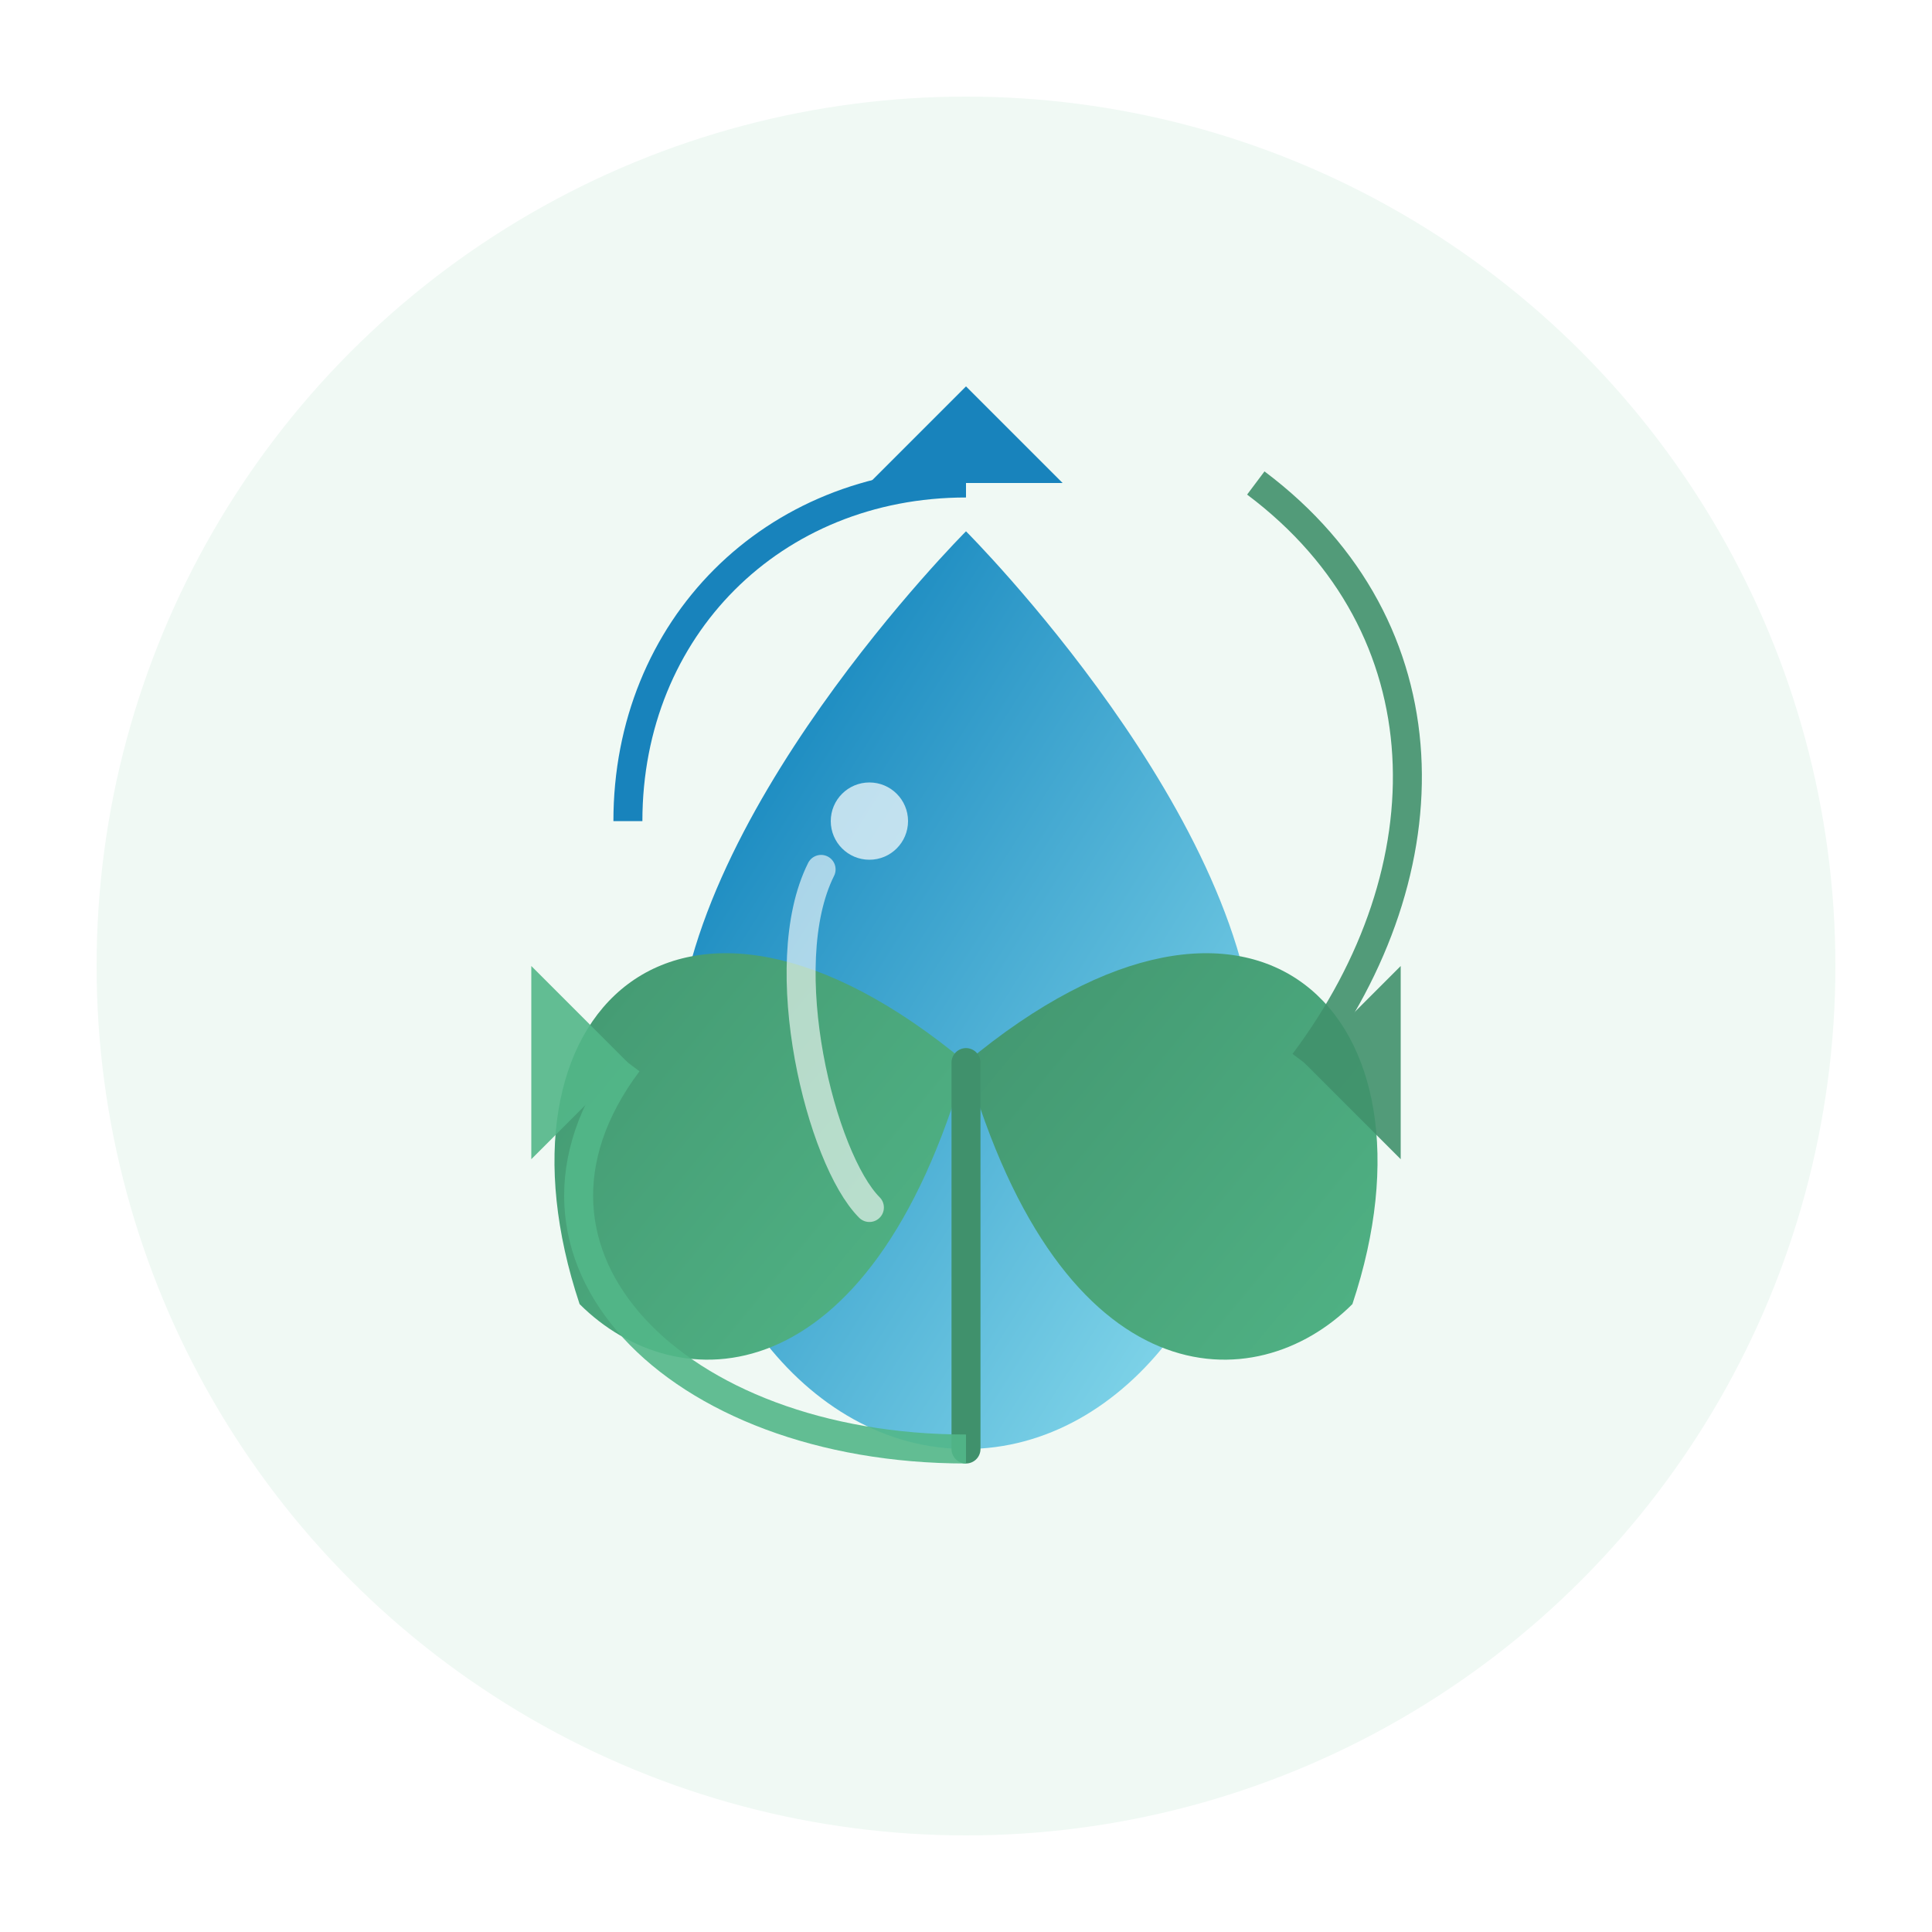 <svg xmlns="http://www.w3.org/2000/svg" viewBox="0 0 200 200">
  <defs>
    <linearGradient id="leaf-gradient" x1="0%" y1="0%" x2="100%" y2="100%">
      <stop offset="0%" stop-color="#40916c" />
      <stop offset="100%" stop-color="#52b788" />
    </linearGradient>
    <linearGradient id="droplet-gradient" x1="0%" y1="0%" x2="100%" y2="100%">
      <stop offset="0%" stop-color="#0077b6" />
      <stop offset="100%" stop-color="#90e0ef" />
    </linearGradient>
    <filter id="eco-shadow" x="-10%" y="-10%" width="120%" height="120%">
      <feDropShadow dx="2" dy="2" stdDeviation="2" flood-color="#000000" flood-opacity="0.2" />
    </filter>
  </defs>
  
  <!-- Circular background -->
  <circle cx="100" cy="100" r="90" fill="#f0f9f4" filter="url(#eco-shadow)" />
  
  <!-- Water droplet -->
  <path d="M100,55 C100,55 70,85 70,110 C70,132.5 83.5,150 100,150 C116.5,150 130,132.5 130,110 C130,85 100,55 100,55 Z" fill="url(#droplet-gradient)" />
  
  <!-- Left leaf -->
  <path d="M100,110 C70,85 50,105 60,135 C70,145 90,145 100,110 Z" fill="url(#leaf-gradient)" />
  
  <!-- Right leaf -->
  <path d="M100,110 C130,85 150,105 140,135 C130,145 110,145 100,110 Z" fill="url(#leaf-gradient)" />
  
  <!-- Leaf stem -->
  <path d="M100,110 L100,150" stroke="#40916c" stroke-width="3" stroke-linecap="round" />
  
  <!-- Water highlight -->
  <path d="M85,90 C80,100 85,120 90,125" stroke="#ffffff" stroke-width="3" stroke-linecap="round" fill="none" opacity="0.6" />
  
  <!-- Small highlight dot -->
  <circle cx="90" cy="85" r="4" fill="#ffffff" opacity="0.7" />
  
  <!-- Arrow circle (recycling concept) -->
  <g opacity="0.9">
    <!-- Top arrow -->
    <path d="M100,40 L110,50 L90,50 Z" fill="#0077b6" />
    <path d="M100,50 C80,50 65,65 65,85" stroke="#0077b6" stroke-width="3" fill="none" />
    
    <!-- Bottom right arrow -->
    <path d="M135,110 L145,100 L145,120 Z" fill="#40916c" />
    <path d="M135,110 C150,90 150,65 130,50" stroke="#40916c" stroke-width="3" fill="none" />
    
    <!-- Bottom left arrow -->
    <path d="M65,110 L55,120 L55,100 Z" fill="#52b788" />
    <path d="M65,110 C50,130 70,150 100,150" stroke="#52b788" stroke-width="3" fill="none" />
  </g>
</svg>
